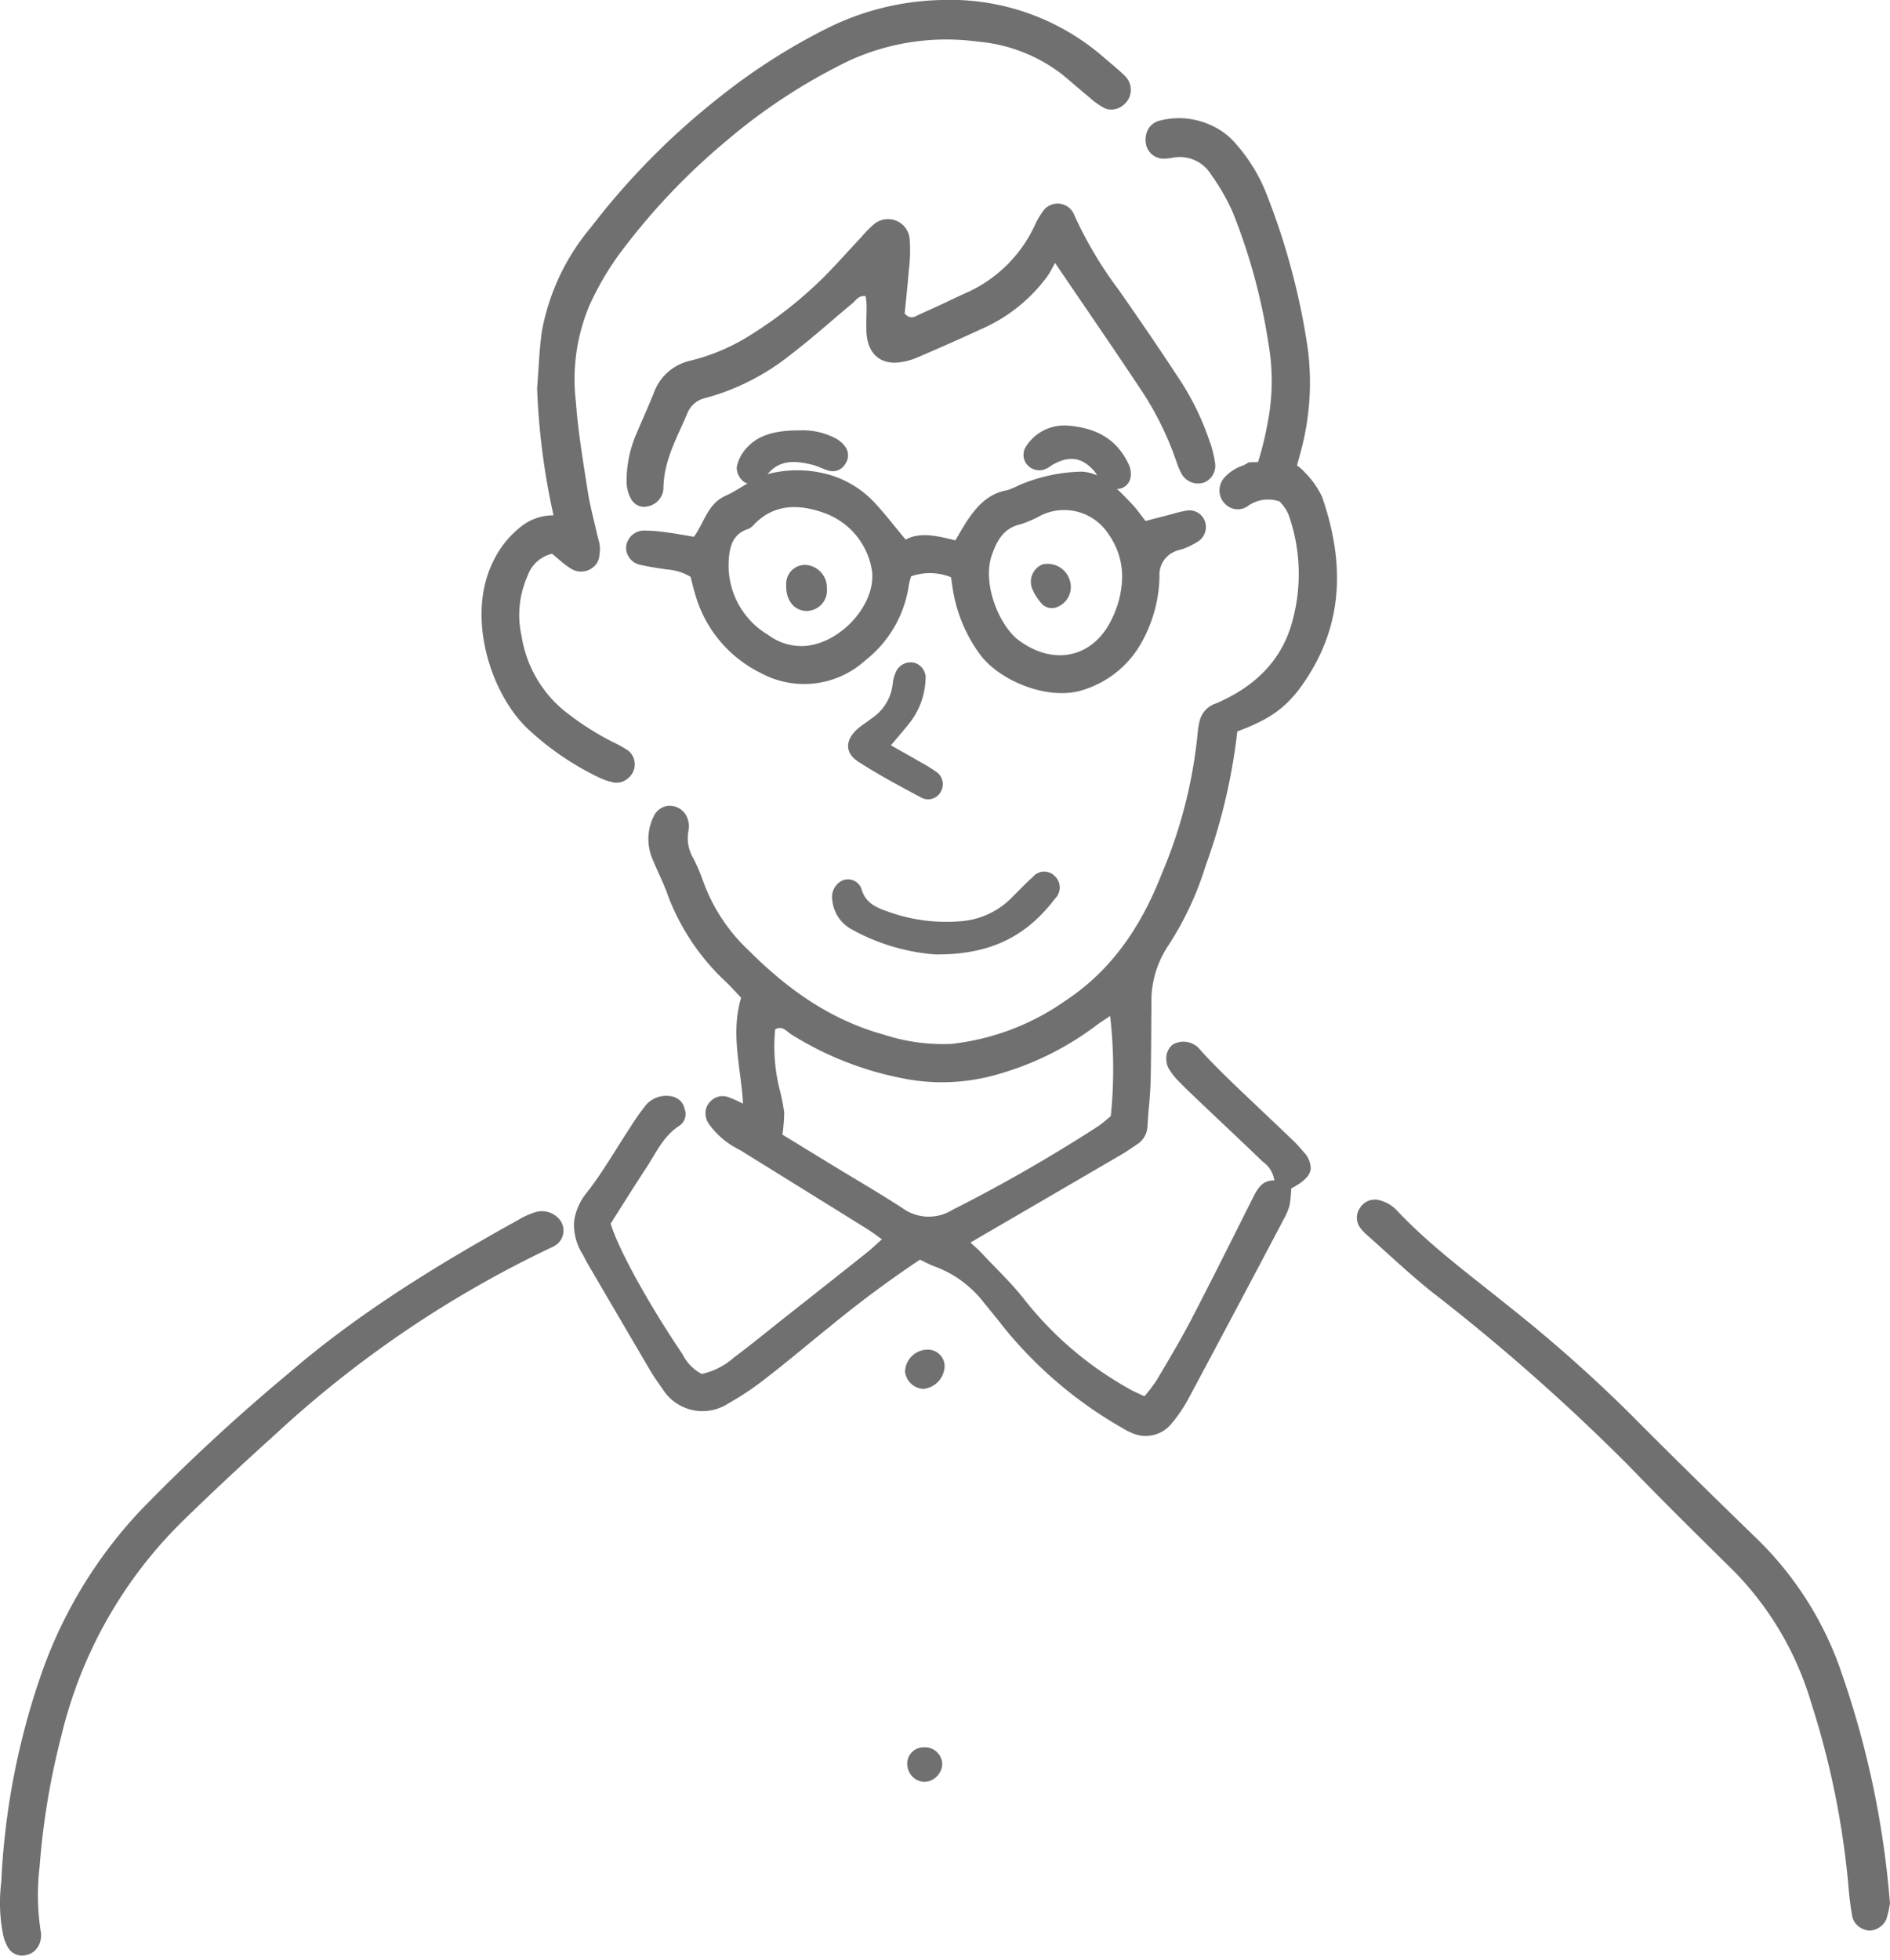 <svg xmlns="http://www.w3.org/2000/svg" xmlns:xlink="http://www.w3.org/1999/xlink" width="191" height="198" viewBox="0 0 191 198">
  <defs>
    <clipPath id="clip-path">
      <rect id="長方形_250" data-name="長方形 250" width="191" height="198" fill="#707070"/>
    </clipPath>
  </defs>
  <g id="グループ_382" data-name="グループ 382" clip-path="url(#clip-path)">
    <path id="パス_940" data-name="パス 940" d="M87.322,125.879a2.38,2.38,0,0,1-2.167,2.312,1.967,1.967,0,0,1-1.831-1.714,2.279,2.279,0,0,1,2.192-2.249,1.691,1.691,0,0,1,1.806,1.651" transform="translate(8.141 12.137)" fill="#707070"/>
    <path id="パス_941" data-name="パス 941" d="M85.157,160.832a1.738,1.738,0,0,1,1.9,1.778,1.883,1.883,0,0,1-1.784,1.709,1.788,1.788,0,0,1-1.74-1.718,1.63,1.63,0,0,1,1.622-1.769" transform="translate(8.161 15.713)" fill="#707070"/>
    <path id="パス_942" data-name="パス 942" d="M109.322,7.641c-.687-.665-1.432-1.26-2.151-1.883A23.638,23.638,0,0,0,90.854,0a27.181,27.181,0,0,0-11.583,2.85A62.115,62.115,0,0,0,68.2,9.961a73.842,73.842,0,0,0-12.807,13,22.622,22.622,0,0,0-4.946,10.413c-.292,1.934-.337,3.9-.5,5.857a70.968,70.968,0,0,0,1.574,12.453c.027.128.054.257.081.385a5.218,5.218,0,0,0-3.414,1.243,9.84,9.84,0,0,0-2.733,3.521c-2.664,5.489-.232,13.278,3.61,16.861a28.743,28.743,0,0,0,7,4.795,6.684,6.684,0,0,0,1.64.575,1.767,1.767,0,0,0,1.422-.423,1.9,1.9,0,0,0,.531-.679c.013-.031.026-.066.04-.1a1.788,1.788,0,0,0-.55-2.031,11.859,11.859,0,0,0-1.517-.845A28.161,28.161,0,0,1,52.6,71.739a12.206,12.206,0,0,1-4.221-7.467A9.687,9.687,0,0,1,49,58.148a3.432,3.432,0,0,1,2.468-2.2c.336.288.581.51.842.711a7.231,7.231,0,0,0,1.194.876,1.926,1.926,0,0,0,2.451-.588,1.709,1.709,0,0,0,.29-.909,2.963,2.963,0,0,0,.027-.956c-.048-.353-.168-.693-.244-1.037-.333-1.473-.737-2.937-.967-4.43-.461-2.989-.976-5.982-1.193-8.995a19.269,19.269,0,0,1,1.336-9.688,29.231,29.231,0,0,1,3.034-5.238A66.373,66.373,0,0,1,68.994,14.3,58.1,58.1,0,0,1,81.512,6.116,23.6,23.6,0,0,1,94.488,4.205a16.186,16.186,0,0,1,8.5,3.3c.936.767,1.841,1.575,2.782,2.342a7.838,7.838,0,0,0,1.46,1.05,1.607,1.607,0,0,0,.838.168,1.918,1.918,0,0,0,1.087-.414,2.264,2.264,0,0,0,.519-.582,1.953,1.953,0,0,0-.355-2.426" transform="translate(4.332 0)" fill="#707070"/>
    <path id="パス_943" data-name="パス 943" d="M56.622,112.422a1.831,1.831,0,0,0-.27-.314,2.316,2.316,0,0,0-2.341-.5,7.443,7.443,0,0,0-1.592.729c-8.211,4.546-16.19,9.433-23.327,15.587a193.341,193.341,0,0,0-14.912,13.813,46.413,46.413,0,0,0-9.963,16.389A74.122,74.122,0,0,0,.131,179.253a16.612,16.612,0,0,0,.161,5.217A4.335,4.335,0,0,0,.8,185.857a1.645,1.645,0,0,0,1.715.811.5.5,0,0,0,.1-.026,1.781,1.781,0,0,0,.829-.384,1.933,1.933,0,0,0,.632-1.037,2.235,2.235,0,0,0,.038-.99,23.9,23.9,0,0,1-.113-6.5,75.625,75.625,0,0,1,2.224-13.343A45.094,45.094,0,0,1,18.6,142.652q4.5-4.375,9.169-8.574A110.941,110.941,0,0,1,55.7,115.159a2.926,2.926,0,0,0,.44-.239,1.765,1.765,0,0,0,.484-2.5" transform="translate(0 10.893)" fill="#707070"/>
    <path id="パス_944" data-name="パス 944" d="M87,88.592a20.675,20.675,0,0,1-8.329-2.483,3.78,3.78,0,0,1-2.043-2.966,1.89,1.89,0,0,1,.659-1.8,1.442,1.442,0,0,1,2.274.595c.406,1.452,1.452,1.9,2.67,2.322a17.291,17.291,0,0,0,7.383.979,8.065,8.065,0,0,0,5.116-2.355c.713-.7,1.394-1.447,2.149-2.1a1.483,1.483,0,0,1,2.235-.1,1.562,1.562,0,0,1,.04,2.249C96.421,86.52,92.912,88.658,87,88.592" transform="translate(7.485 7.838)" fill="#707070" fill-rule="evenodd"/>
    <path id="パス_945" data-name="パス 945" d="M82.405,69.349c1.07.606,2.077,1.167,3.072,1.746a14,14,0,0,1,1.684,1.058,1.526,1.526,0,0,1,.314,1.83,1.458,1.458,0,0,1-1.9.7c-2.2-1.177-4.408-2.342-6.493-3.7-1.379-.9-1.291-2.218-.011-3.325.438-.38.95-.675,1.4-1.042A4.792,4.792,0,0,0,82.593,63.1a3.2,3.2,0,0,1,.236-.964,1.643,1.643,0,0,1,1.962-1.125,1.589,1.589,0,0,1,1.112,1.74,7.588,7.588,0,0,1-1.487,4.175c-.6.784-1.255,1.519-2.01,2.425" transform="translate(7.628 5.955)" fill="#707070" fill-rule="evenodd"/>
    <path id="パス_946" data-name="パス 946" d="M74.41,52a2.3,2.3,0,0,1,2.085,2.359,2.08,2.08,0,0,1-2.081,2.289c-1.255-.033-2.093-1.114-2.032-2.623A1.906,1.906,0,0,1,74.41,52" transform="translate(7.071 5.08)" fill="#707070" fill-rule="evenodd"/>
    <path id="パス_947" data-name="パス 947" d="M96.8,56.363a1.621,1.621,0,0,1-.7-.333,5.321,5.321,0,0,1-1.059-1.607,1.9,1.9,0,0,1,1.033-2.467,2.349,2.349,0,0,1,2.808,1.775,2.178,2.178,0,0,1-1.639,2.63c-.08.011-.162,0-.447,0" transform="translate(9.275 5.069)" fill="#707070" fill-rule="evenodd"/>
    <path id="パス_948" data-name="パス 948" d="M116.659,42.915a27.239,27.239,0,0,0-3.348-6.793c-1.9-2.908-3.869-5.761-5.849-8.608a40.537,40.537,0,0,1-4.519-7.581,1.806,1.806,0,0,0-3.111-.516,8.012,8.012,0,0,0-.911,1.562,13.887,13.887,0,0,1-6.58,6.627c-1.692.755-3.352,1.589-5.046,2.323-.393.166-.864.617-1.509-.083.131-1.327.3-2.807.414-4.291a16.008,16.008,0,0,0,.1-3.16,2.2,2.2,0,0,0-3.618-1.568,10.6,10.6,0,0,0-1.258,1.281c-1.3,1.379-2.549,2.8-3.884,4.138a42.686,42.686,0,0,1-7.213,5.7,20.423,20.423,0,0,1-6.236,2.673A5.094,5.094,0,0,0,60.427,37.9c-.558,1.378-1.171,2.733-1.751,4.1a11.98,11.98,0,0,0-.989,4.885,3.6,3.6,0,0,0,.465,1.723,1.652,1.652,0,0,0,.475.512,1.412,1.412,0,0,0,.823.258,1.6,1.6,0,0,0,.454-.069,1.935,1.935,0,0,0,1.508-1.885c.047-2.769,1.384-5.051,2.4-7.461A2.536,2.536,0,0,1,65.67,38.38,23.712,23.712,0,0,0,74.2,34.053c2.162-1.65,4.2-3.484,6.3-5.231.371-.308.628-.83,1.342-.728a8.88,8.88,0,0,1,.1.94c.01.968-.079,1.95,0,2.912.17,1.964,1.377,3.029,3.216,2.844a6.454,6.454,0,0,0,1.925-.512q3.249-1.383,6.459-2.867a16.336,16.336,0,0,0,6.707-5.386c.2-.286.349-.6.741-1.287,3.12,4.595,5.926,8.664,8.659,12.779a31.7,31.7,0,0,1,3.592,7.258,7.731,7.731,0,0,0,.5,1.212,1.932,1.932,0,0,0,1.172.958,1.909,1.909,0,0,0,.929.029,2.009,2.009,0,0,0,.283-.088,1.828,1.828,0,0,0,1.033-1.931,11.982,11.982,0,0,0-.487-2.042" transform="translate(5.636 1.831)" fill="#707070"/>
    <path id="パス_949" data-name="パス 949" d="M98.67,39.171c3.029.227,5.035,1.454,6.187,3.919a2.292,2.292,0,0,1,.2,1.258,1.416,1.416,0,0,1-1.227,1.226,2.257,2.257,0,0,1-1.426-.46,7.265,7.265,0,0,1-.95-1.251c-1.277-1.516-2.616-1.716-4.378-.677a2.9,2.9,0,0,1-.675.4,1.642,1.642,0,0,1-1.712-.357,1.536,1.536,0,0,1-.21-1.94,4.562,4.562,0,0,1,4.193-2.115" transform="translate(9.206 3.827)" fill="#707070" fill-rule="evenodd"/>
    <path id="パス_950" data-name="パス 950" d="M74.178,39.616a7.1,7.1,0,0,1,3.63.8,2.774,2.774,0,0,1,.984.846A1.481,1.481,0,0,1,78.8,43a1.461,1.461,0,0,1-1.578.706c-.595-.137-1.146-.463-1.739-.613-1.786-.448-3.5-.564-4.738,1.213a1.665,1.665,0,0,1-.581.518,1.447,1.447,0,0,1-1.73-.105,1.875,1.875,0,0,1-.61-1.346,3.926,3.926,0,0,1,.874-1.841c1.19-1.385,2.79-1.911,5.475-1.919" transform="translate(6.626 3.869)" fill="#707070" fill-rule="evenodd"/>
    <path id="パス_951" data-name="パス 951" d="M116.154,48.495a1.665,1.665,0,0,0-1.74-1.155,11,11,0,0,0-1.692.4c-.868.218-1.735.445-2.586.667-.514-.654-.894-1.207-1.347-1.683-1.349-1.413-2.937-3.193-5.1-3.3a16.876,16.876,0,0,0-6.37,1.384,7.261,7.261,0,0,1-1.146.484c-2,.348-3.179,1.721-4.2,3.3-.348.544-.666,1.115-1.055,1.769-1.783-.423-3.5-.889-5.027-.075-1.238-1.464-2.276-2.877-3.5-4.1a10.108,10.108,0,0,0-4.548-2.538,11.717,11.717,0,0,0-5.454-.082c-1.766.349-3.1,1.577-4.675,2.284-1.844.828-2.141,2.663-3.217,4.154-.907-.148-1.8-.323-2.7-.436a15.476,15.476,0,0,0-2.481-.188,1.831,1.831,0,0,0-1.67,1.6,1.77,1.77,0,0,0,1.369,1.843c.894.214,1.8.34,2.717.48a5.362,5.362,0,0,1,2.424.745c.139.524.261,1.094.436,1.648a12.709,12.709,0,0,0,6.659,8.072,9.19,9.19,0,0,0,10.534-1.25,11.808,11.808,0,0,0,4.43-7.625A7.7,7.7,0,0,1,86.448,54a5.7,5.7,0,0,1,4.029.092c.082.544.148,1.033.231,1.517a15.154,15.154,0,0,0,2.621,6.177c1.931,2.75,7.128,4.947,10.752,3.609a10.2,10.2,0,0,0,5.642-4.69A14.181,14.181,0,0,0,111.545,54a2.536,2.536,0,0,1,1.618-2.537c.305-.135.65-.173.955-.31a8.115,8.115,0,0,0,1.33-.679,1.736,1.736,0,0,0,.706-1.979m-40.8,12.55a5.647,5.647,0,0,1-3.349-1.121,8.166,8.166,0,0,1-3.99-7.562c.075-1.326.4-2.664,1.971-3.147a1.6,1.6,0,0,0,.588-.453c2.019-2.105,4.53-2.058,6.951-1.212a7.412,7.412,0,0,1,4.953,5.819,3.126,3.126,0,0,1,.044.5c.1,3.4-3.588,7.166-7.168,7.179M106.6,58.564c-1.835,3.579-5.69,4.56-9.291,1.887-1.932-1.434-3.729-5.709-2.7-8.617.518-1.473,1.2-2.724,2.93-3.1a12.4,12.4,0,0,0,2.049-.9,5.338,5.338,0,0,1,6.832,1.947,7.327,7.327,0,0,1,1.348,4.464,10.015,10.015,0,0,1-1.165,4.311" transform="translate(5.631 4.23)" fill="#707070"/>
    <path id="パス_952" data-name="パス 952" d="M173.807,157.95a34.273,34.273,0,0,0-8.24-13.051c-4.382-4.255-8.752-8.526-13.055-12.86A146.894,146.894,0,0,0,140.5,121.378c-3.9-3.156-7.97-6.111-11.446-9.768a3.651,3.651,0,0,0-1.888-1.142,1.758,1.758,0,0,0-1.932.785.1.1,0,0,0-.013.022,1.7,1.7,0,0,0,.119,2.092,4.116,4.116,0,0,0,.514.549c2.193,1.94,4.317,3.963,6.6,5.793A207.193,207.193,0,0,1,152.39,137.3c3.484,3.618,7.068,7.132,10.639,10.662a31.812,31.812,0,0,1,7.8,13.291,85.19,85.19,0,0,1,3.754,18.394,32.066,32.066,0,0,0,.406,3.235,1.781,1.781,0,0,0,.971,1.177,1.963,1.963,0,0,0,.65.2.982.982,0,0,0,.227,0,1.941,1.941,0,0,0,1.582-1.116,10.621,10.621,0,0,0,.371-1.634,92.955,92.955,0,0,0-4.988-23.556" transform="translate(12.205 10.788)" fill="#707070"/>
    <path id="パス_953" data-name="パス 953" d="M108.242,115.544c.506-.3.986-.637,1.47-.964a2.281,2.281,0,0,0,1.09-1.866c.074-1.5.274-2.993.314-4.494.016-.587.025-1.172.034-1.761,0-.292.009-.58.009-.867.022-1.717.018-3.435.04-5.153a10.086,10.086,0,0,1,1.649-5.884,31.886,31.886,0,0,0,3.828-8.147,58.9,58.9,0,0,0,3.2-13.57c3.619-1.342,5.355-2.645,7.334-5.867,3.51-5.715,3.348-11.748,1.225-17.854a8.8,8.8,0,0,0-1.714-2.428,4.643,4.643,0,0,0-.814-.724c.131-.474.267-.95.391-1.425a26.613,26.613,0,0,0,.683-10.5,70.494,70.494,0,0,0-4.16-15.521,16.79,16.79,0,0,0-2.973-4.912,7.146,7.146,0,0,0-2.879-2.125,7.728,7.728,0,0,0-4.995-.34,2.026,2.026,0,0,0-.4.161,1.816,1.816,0,0,0-.692.668,2.212,2.212,0,0,0-.249,1.432,1.806,1.806,0,0,0,1.779,1.566,5.327,5.327,0,0,0,1.011-.11,3.7,3.7,0,0,1,3.78,1.682,21.459,21.459,0,0,1,2.213,3.839,59.947,59.947,0,0,1,3.6,13.212,21.856,21.856,0,0,1-.041,7.895,34.1,34.1,0,0,1-.763,3.346c-.079.265-.161.529-.243.794-.292.005-.6.013-.926.023h-.022a2.78,2.78,0,0,1-.678.361,4.356,4.356,0,0,0-1.814,1.228,1.932,1.932,0,0,0,.868,3.078,1.77,1.77,0,0,0,1.652-.327,3.5,3.5,0,0,1,3.091-.387,5.074,5.074,0,0,1,.515.6,3.878,3.878,0,0,1,.458.889,18,18,0,0,1,.11,11.346c-1.231,3.7-4.008,6.077-7.5,7.572a2.472,2.472,0,0,0-1.687,1.926,7.8,7.8,0,0,0-.157.99,48.22,48.22,0,0,1-3.632,14.283c-2.01,5.157-4.953,9.669-9.688,12.8a24.7,24.7,0,0,1-11.585,4.4,19.319,19.319,0,0,1-6.911-.964c-5.306-1.473-9.631-4.559-13.473-8.391a17.95,17.95,0,0,1-4.678-7.035,19.653,19.653,0,0,0-.98-2.311,4,4,0,0,1-.51-2.885,2.124,2.124,0,0,0-.048-.99,1.9,1.9,0,0,0-1.561-1.456,1.58,1.58,0,0,0-.836.065,1.881,1.881,0,0,0-.742.475,1.652,1.652,0,0,0-.292.414,5.155,5.155,0,0,0-.179,4.372c.5,1.238,1.134,2.433,1.565,3.693a23.081,23.081,0,0,0,5.982,8.853c.524.522,1.021,1.072,1.422,1.5-1.094,3.674,0,7.122.192,10.7a12.5,12.5,0,0,0-1.54-.681,1.687,1.687,0,0,0-1.648.349,1.333,1.333,0,0,0-.144.139,1.652,1.652,0,0,0-.414.754,1.874,1.874,0,0,0,.226,1.382,8.247,8.247,0,0,0,3.205,2.733q6.4,3.968,12.788,7.937c.488.305.942.653,1.565,1.09-.58.514-1.046.967-1.552,1.368q-4.126,3.277-8.267,6.539c-1.709,1.347-3.389,2.733-5.132,4.032a7.255,7.255,0,0,1-3.258,1.665,4.452,4.452,0,0,1-1.935-1.984c-3.467-5.126-6.524-10.675-7.265-13.208l0-.009h0c1.178-1.844,2.368-3.762,3.606-5.644,1-1.521,1.735-3.239,3.392-4.272a1.431,1.431,0,0,0,.471-1.656c-.013-.056-.03-.117-.047-.175a1.525,1.525,0,0,0-.34-.6,1.819,1.819,0,0,0-1.165-.536,2.694,2.694,0,0,0-2.441,1.02,22.417,22.417,0,0,0-1.439,2.048c-1.474,2.232-2.8,4.577-4.443,6.683a6.023,6.023,0,0,0-1.221,2.476,4.251,4.251,0,0,0-.087.9,5.7,5.7,0,0,0,.876,2.868c.166.288.305.6.471.885q3.166,5.416,6.34,10.823c.383.65.82,1.265,1.256,1.879a4.759,4.759,0,0,0,6.627,1.5,30.2,30.2,0,0,0,4.143-2.812c2.054-1.582,4.024-3.273,6.052-4.89a113.361,113.361,0,0,1,9.2-6.843c.541.252.981.5,1.448.671a11.117,11.117,0,0,1,5,3.653c.681.845,1.382,1.678,2.045,2.541A42.571,42.571,0,0,0,108.3,143.244a5.717,5.717,0,0,0,.894.458,3.362,3.362,0,0,0,4.072-.976,14.6,14.6,0,0,0,1.683-2.49q4.852-9.068,9.646-18.164a5.89,5.89,0,0,0,.571-1.386,12.544,12.544,0,0,0,.157-1.664c.21-.123.353-.2.488-.284a4.416,4.416,0,0,0,1.112-.88,1.554,1.554,0,0,0,.37-.789,2.378,2.378,0,0,0-.7-1.721,14.978,14.978,0,0,0-1.373-1.46c-2.054-1.97-4.138-3.91-6.183-5.889-1.077-1.046-2.136-2.114-3.131-3.239a2.188,2.188,0,0,0-2.533-.3,1.752,1.752,0,0,0-.675,1.378,2.068,2.068,0,0,0,.209.989s0,0,0,0c.026.038.048.082.07.122a6.316,6.316,0,0,0,.92,1.181c.7.723,1.43,1.413,2.158,2.105,2.12,2.019,4.26,4.014,6.367,6.051a2.85,2.85,0,0,1,1.2,1.913c-1.26-.018-1.727.872-2.189,1.8-2.067,4.111-4.112,8.225-6.235,12.305-1.078,2.075-2.29,4.08-3.48,6.1a16.931,16.931,0,0,1-1.225,1.608c-.554-.266-1.016-.449-1.443-.694A35.418,35.418,0,0,1,98.4,130.289c-1.322-1.708-2.925-3.2-4.408-4.79-.31-.33-.659-.624-1.081-1.02.75-.436,1.322-.772,1.9-1.108q6.716-3.909,13.434-7.828m-17.21,5.662a4.5,4.5,0,0,1-4.945-.17c-2.38-1.552-4.844-2.973-7.268-4.454-1.636-1-3.266-2-4.919-3.008a15.369,15.369,0,0,0,.183-2.262,22.039,22.039,0,0,0-.436-2.205,17.757,17.757,0,0,1-.475-6.172c.732-.4,1.138.2,1.587.488a32.853,32.853,0,0,0,11.1,4.424,20.11,20.11,0,0,0,9.894-.392,30.074,30.074,0,0,0,9.819-4.874c.389-.3.807-.558,1.448-.989a46.613,46.613,0,0,1,.069,10.112c-.383.31-.806.711-1.285,1.029a159.648,159.648,0,0,1-14.773,8.474" transform="translate(5.163 1.062)" fill="#707070"/>
  </g>
</svg>
